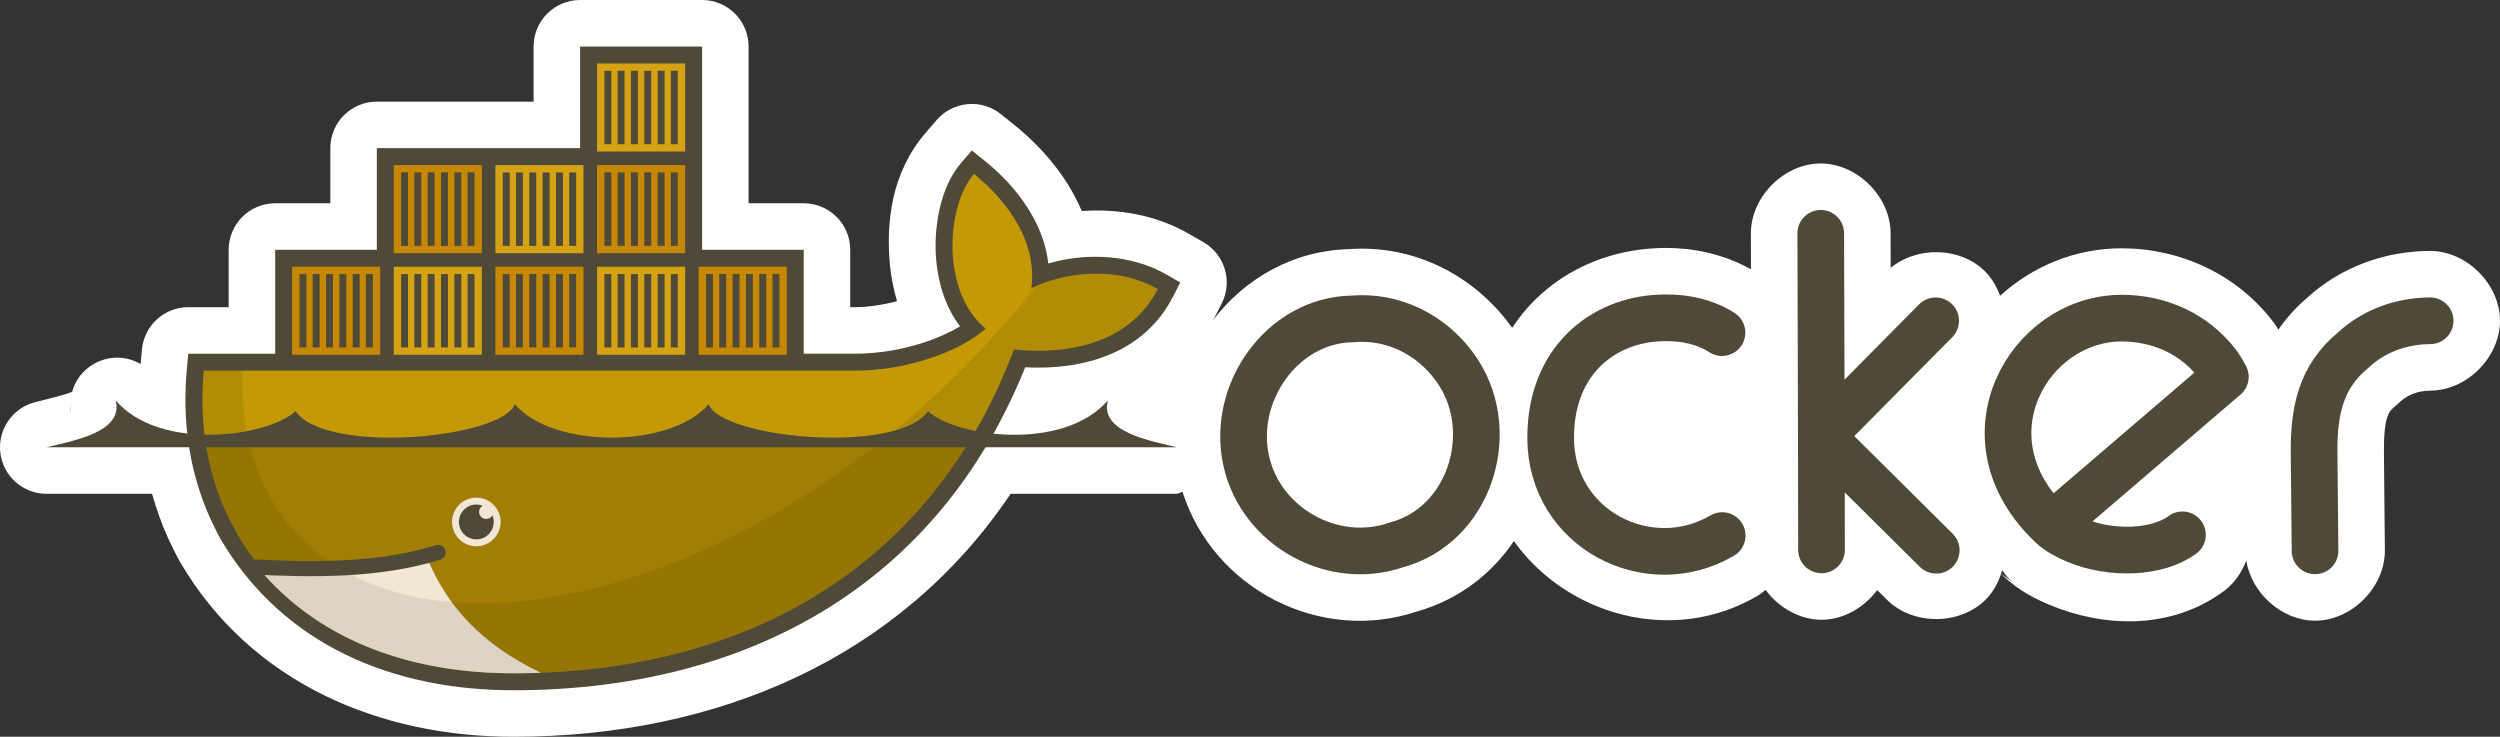 <?xml version="1.0" encoding="UTF-8" standalone="no"?>
<svg
   version="1.1"
   width="562.424"
   height="165.75"
   id="svg2"
   sodipodi:docname="Ocker_(ontainer_ngine)_ogo_ticker.svg"
   inkscape:version="1.2 (dc2aedaf03, 2022-05-15)"
   xmlns:inkscape="http://www.inkscape.org/namespaces/inkscape"
   xmlns:sodipodi="http://sodipodi.sourceforge.net/DTD/sodipodi-0.dtd"
   xmlns:xlink="http://www.w3.org/1999/xlink"
   xmlns="http://www.w3.org/2000/svg"
   xmlns:svg="http://www.w3.org/2000/svg"
   xmlns:rdf="http://www.w3.org/1999/02/22-rdf-syntax-ns#"
   xmlns:cc="http://creativecommons.org/ns#">
  <rect width="100%" height="100%" fill="#333333" stroke="none"/>
  <sodipodi:namedview
     id="namedview4040"
     pagecolor="#505050"
     bordercolor="#eeeeee"
     borderopacity="1"
     inkscape:showpageshadow="0"
     inkscape:pageopacity="0"
     inkscape:pagecheckerboard="0"
     inkscape:deskcolor="#505050"
     showgrid="false"
     showguides="false"
     inkscape:zoom="1"
     inkscape:cx="216.5"
     inkscape:cy="41"
     inkscape:window-width="1362"
     inkscape:window-height="721"
     inkscape:window-x="0"
     inkscape:window-y="22"
     inkscape:window-maximized="1"
     inkscape:current-layer="svg2" />
  <defs
     id="defs6">
    <clipPath
       id="clipPath8">
      <path
         d="M 76,2 V 48 H 54 V 71 H 35.581 c -0.078,0.666 -0.141,1.333 -0.206,2 -1.151,12.531 1.036,24.088 6.062,33.969 L 43.125,110 c 1.011,1.817 2.191,3.523 3.438,5.188 1.245,1.662 1.686,2.583 2.469,3.688 C 62.32,133.811 82.129,141 105,141 155.648,141 198.633,118.562 217.656,68.156 231.153,69.541 244.1,66.08 250,54.562 240.601,49.139 228.522,50.877 221.562,54.375 L 240,2 168,48 H 145 V 2 Z"
         id="path10" />
    </clipPath>
    <filter
       style="color-interpolation-filters:sRGB"
       inkscape:label="Color Shift"
       id="filter11274"
       x="-0.02"
       y="-0.073"
       width="1.039"
       height="1.146">
      <feColorMatrix
         type="hueRotate"
         values="220"
         result="color1"
         id="feColorMatrix11270" />
      <feColorMatrix
         type="saturate"
         values="1"
         result="color2"
         id="feColorMatrix11272" />
    </filter>
    <filter
       style="color-interpolation-filters:sRGB"
       inkscape:label="Color Shift"
       id="filter11280"
       x="0"
       y="0"
       width="1"
       height="1">
      <feColorMatrix
         type="hueRotate"
         values="220"
         result="color1"
         id="feColorMatrix11276" />
      <feColorMatrix
         type="saturate"
         values="1"
         result="color2"
         id="feColorMatrix11278" />
    </filter>
    <filter
       style="color-interpolation-filters:sRGB"
       inkscape:label="Color Shift"
       id="filter11286"
       x="0"
       y="0"
       width="1"
       height="1">
      <feColorMatrix
         type="hueRotate"
         values="220"
         result="color1"
         id="feColorMatrix11282" />
      <feColorMatrix
         type="saturate"
         values="1"
         result="color2"
         id="feColorMatrix11284" />
    </filter>
    <filter
       style="color-interpolation-filters:sRGB"
       inkscape:label="Color Shift"
       id="filter11292"
       x="0"
       y="0"
       width="1"
       height="1">
      <feColorMatrix
         type="hueRotate"
         values="220"
         result="color1"
         id="feColorMatrix11288" />
      <feColorMatrix
         type="saturate"
         values="1"
         result="color2"
         id="feColorMatrix11290" />
    </filter>
    <filter
       style="color-interpolation-filters:sRGB"
       inkscape:label="Color Shift"
       id="filter11298"
       x="0"
       y="0"
       width="1"
       height="1">
      <feColorMatrix
         type="hueRotate"
         values="220"
         result="color1"
         id="feColorMatrix11294" />
      <feColorMatrix
         type="saturate"
         values="1"
         result="color2"
         id="feColorMatrix11296" />
    </filter>
    <filter
       style="color-interpolation-filters:sRGB"
       inkscape:label="Color Shift"
       id="filter11304"
       x="0"
       y="0"
       width="1"
       height="1">
      <feColorMatrix
         type="hueRotate"
         values="220"
         result="color1"
         id="feColorMatrix11300" />
      <feColorMatrix
         type="saturate"
         values="1"
         result="color2"
         id="feColorMatrix11302" />
    </filter>
    <filter
       style="color-interpolation-filters:sRGB"
       inkscape:label="Color Shift"
       id="filter11310"
       x="0"
       y="0"
       width="1"
       height="1">
      <feColorMatrix
         type="hueRotate"
         values="220"
         result="color1"
         id="feColorMatrix11306" />
      <feColorMatrix
         type="saturate"
         values="1"
         result="color2"
         id="feColorMatrix11308" />
    </filter>
    <filter
       style="color-interpolation-filters:sRGB"
       inkscape:label="Color Shift"
       id="filter11316"
       x="-0.04"
       y="-0.466"
       width="1.08"
       height="1.933">
      <feColorMatrix
         type="hueRotate"
         values="220"
         result="color1"
         id="feColorMatrix11312" />
      <feColorMatrix
         type="saturate"
         values="1"
         result="color2"
         id="feColorMatrix11314" />
    </filter>
    <filter
       style="color-interpolation-filters:sRGB"
       inkscape:label="Color Shift"
       id="filter11322"
       x="0"
       y="0"
       width="1"
       height="1">
      <feColorMatrix
         type="hueRotate"
         values="220"
         result="color1"
         id="feColorMatrix11318" />
      <feColorMatrix
         type="saturate"
         values="1"
         result="color2"
         id="feColorMatrix11320" />
    </filter>
    <filter
       style="color-interpolation-filters:sRGB"
       inkscape:label="Color Shift"
       id="filter11328"
       x="0"
       y="0"
       width="1"
       height="1">
      <feColorMatrix
         type="hueRotate"
         values="220"
         result="color1"
         id="feColorMatrix11324" />
      <feColorMatrix
         type="saturate"
         values="1"
         result="color2"
         id="feColorMatrix11326" />
    </filter>
    <filter
       style="color-interpolation-filters:sRGB"
       inkscape:label="Color Shift"
       id="filter11334"
       x="0"
       y="0"
       width="1"
       height="1">
      <feColorMatrix
         type="hueRotate"
         values="220"
         result="color1"
         id="feColorMatrix11330" />
      <feColorMatrix
         type="saturate"
         values="1"
         result="color2"
         id="feColorMatrix11332" />
    </filter>
    <clipPath
       id="clipPath8-7">
      <path
         d="M 76,2 V 48 H 54 V 71 H 35.581 c -0.078,0.666 -0.141,1.333 -0.206,2 -1.151,12.531 1.036,24.088 6.062,33.969 L 43.125,110 c 1.011,1.817 2.191,3.523 3.438,5.188 1.245,1.662 1.686,2.583 2.469,3.688 C 62.32,133.811 82.129,141 105,141 155.648,141 198.633,118.562 217.656,68.156 231.153,69.541 244.1,66.08 250,54.562 240.601,49.139 228.522,50.877 221.562,54.375 L 240,2 168,48 H 145 V 2 Z"
         id="path10-4" />
    </clipPath>
    <clipPath
       id="clipPath1654">
      <path
         d="M 76,2 V 48 H 54 V 71 H 35.581 c -0.078,0.666 -0.141,1.333 -0.206,2 -1.151,12.531 1.036,24.088 6.062,33.969 L 43.125,110 c 1.011,1.817 2.191,3.523 3.438,5.188 1.245,1.662 1.686,2.583 2.469,3.688 C 62.32,133.811 82.129,141 105,141 155.648,141 198.633,118.562 217.656,68.156 231.153,69.541 244.1,66.08 250,54.562 240.601,49.139 228.522,50.877 221.562,54.375 L 240,2 168,48 H 145 V 2 Z"
         id="path1652" />
    </clipPath>
    <clipPath
       id="clipPath1658">
      <path
         d="M 76,2 V 48 H 54 V 71 H 35.581 c -0.078,0.666 -0.141,1.333 -0.206,2 -1.151,12.531 1.036,24.088 6.062,33.969 L 43.125,110 c 1.011,1.817 2.191,3.523 3.438,5.188 1.245,1.662 1.686,2.583 2.469,3.688 C 62.32,133.811 82.129,141 105,141 155.648,141 198.633,118.562 217.656,68.156 231.153,69.541 244.1,66.08 250,54.562 240.601,49.139 228.522,50.877 221.562,54.375 L 240,2 168,48 H 145 V 2 Z"
         id="path1656" />
    </clipPath>
    <clipPath
       id="clipPath1662">
      <path
         d="M 76,2 V 48 H 54 V 71 H 35.581 c -0.078,0.666 -0.141,1.333 -0.206,2 -1.151,12.531 1.036,24.088 6.062,33.969 L 43.125,110 c 1.011,1.817 2.191,3.523 3.438,5.188 1.245,1.662 1.686,2.583 2.469,3.688 C 62.32,133.811 82.129,141 105,141 155.648,141 198.633,118.562 217.656,68.156 231.153,69.541 244.1,66.08 250,54.562 240.601,49.139 228.522,50.877 221.562,54.375 L 240,2 168,48 H 145 V 2 Z"
         id="path1660" />
    </clipPath>
    <clipPath
       id="clipPath1666">
      <path
         d="M 76,2 V 48 H 54 V 71 H 35.581 c -0.078,0.666 -0.141,1.333 -0.206,2 -1.151,12.531 1.036,24.088 6.062,33.969 L 43.125,110 c 1.011,1.817 2.191,3.523 3.438,5.188 1.245,1.662 1.686,2.583 2.469,3.688 C 62.32,133.811 82.129,141 105,141 155.648,141 198.633,118.562 217.656,68.156 231.153,69.541 244.1,66.08 250,54.562 240.601,49.139 228.522,50.877 221.562,54.375 L 240,2 168,48 H 145 V 2 Z"
         id="path1664" />
    </clipPath>
  </defs>
  <path
     id="path12-5"
     style="fill:#ffffff;stroke-linecap:round;stroke-linejoin:round"
     d="M 130.506,0 C 124.727,7.38e-4 120.042,4.686 120.041,10.465 V 22.865 H 84.776 C 78.996,22.866 74.311,27.551 74.311,33.33 V 45.732 H 61.908 c -5.779,7.42e-4 -10.464,4.686 -10.465,10.465 v 12.91 h -9.088 c -5.403,5.31e-4 -9.918,4.114 -10.42,9.494 l -0.309,3.305 c -5.933,-3.483 -13.555,-0.391 -15.387,6.24 -1.788,0.723 -5.121,1.516 -8.354,2.336 -5.113,1.301 -8.459,6.204 -7.806,11.439 0.653,5.235 5.102,9.166 10.378,9.17 h 23.746 c 0.952,3.346 2.11,6.656 3.57,9.887 0.046,0.102 0.093,0.203 0.143,0.303 0.661,1.344 1.435,3.065 2.533,5.041 0.042,0.076 0.085,0.152 0.129,0.227 16.172,27.463 45.286,39.201 74.893,39.201 46.057,0 87.147,-17.825 111.887,-54.658 h 37.428 c 0.42,-0.13 0.832,-0.285 1.232,-0.467 6.96,21.885 31.01,34.263 52.848,26.912 9.397,-2.683 16.749,-8.467 21.713,-15.812 11.874,16.675 35.76,23.535 54.834,12.307 v 0.002 c 0.648,-0.381 1.217,-0.862 1.789,-1.338 2.948,3.979 7.628,6.732 12.604,6.725 4.935,-0.007 9.565,-2.734 12.506,-6.67 l 2.215,2.197 c 5.843,5.796 16.432,5.751 22.227,-0.094 1.618,-1.632 2.731,-3.65 3.439,-5.814 0.038,0.038 0.067,0.08 0.105,0.117 l -0.096,-0.148 c 0.083,-0.254 0.141,-0.515 0.211,-0.773 0.646,1.049 1.471,1.976 2.439,2.738 l -2.516,-1.775 c -0.779,-0.753 -0.649,-0.558 0.461,0.488 h 0.002 c 3.555,3.349 7.394,5.175 10.355,6.41 12.031,5.016 27.189,5.737 39.182,-3.146 l 0.002,-0.002 c 2.326,-1.724 3.99,-4.156 5.004,-6.85 1.175,7.373 8.081,13.606 15.621,13.533 8.229,-0.079 15.642,-7.639 15.562,-15.867 l -0.211,-21.875 c -0.04,-4.082 0.273,-6.549 0.68,-7.799 0.406,-1.249 0.636,-1.739 2.41,-3.203 l 0.004,-0.004 c 0.249,-0.206 0.493,-0.418 0.729,-0.639 l 0.004,-0.004 c 1.44,-1.345 3.839,-2.352 6.607,-2.359 8.228,-0.021 15.695,-7.527 15.674,-15.756 -0.021,-8.228 -7.527,-15.695 -15.756,-15.674 -9.951,0.027 -19.966,3.504 -27.713,10.615 -2.547,2.172 -4.642,4.567 -6.393,7.092 -0.319,-0.49 -0.506,-0.878 -0.893,-1.396 -8.379,-11.245 -21.442,-16.902 -34.352,-16.902 -10.558,0 -20.105,4.108 -27.367,10.684 -0.733,-2.067 -1.852,-3.985 -3.426,-5.543 -5.525,-5.471 -15.232,-5.659 -21.176,-0.738 l -0.021,-7.812 v -0.002 c -0.023,-8.228 -7.528,-15.693 -15.756,-15.672 -8.228,0.021 -15.695,7.527 -15.674,15.756 v 0.002 l 0.021,8.039 c -6.453,-3.58 -13.26,-4.803 -19.172,-4.797 h -0.01 -0.006 c -0.955,5.21e-4 -1.729,0.043 -2.047,0.057 -10e-4,5.2e-5 -0.007,-5.2e-5 -0.008,0 h -0.002 c -9.85,0.424 -19.817,4.171 -27.4,11.682 -1.898,1.879 -3.594,3.975 -5.08,6.242 -7.832,-11.034 -20.555,-18.072 -34.506,-17.809 -1.295,0.024 -2.719,0.101 -1.773,0.084 -13.048,0.24 -24.045,6.731 -31.174,16.207 0.133,-0.246 0.309,-0.438 0.438,-0.689 l 1.652,-3.225 c 2.542,-4.963 0.746,-11.048 -4.084,-13.836 l -3.141,-1.812 C 260.077,48.33 251.621,46.9 243.371,47.477 239.975,39.473 234.217,32.945 228.058,27.996 h -0.002 l -2.863,-2.303 c -4.392,-3.53 -10.79,-2.949 -14.475,1.314 l -2.404,2.781 c -7.91,9.148 -8.973,20.461 -8.109,29.811 v 0.002 c 0.248,2.686 0.813,5.435 1.598,8.17 -3.128,0.786 -6.351,1.334 -9.428,1.334 H 191.277 V 56.197 c -7.4e-4,-5.779 -4.685,-10.464 -10.464,-10.465 H 168.41 V 10.465 C 168.41,4.686 163.725,7.44e-4 157.945,0 Z m 384.02,77.432 0.262,0.531 c 0,0 -0.196,-0.379 -0.248,-0.488 -0.007,-0.013 -0.007,-0.03 -0.014,-0.043 z M 16.078,90.408 c -0.15,0.793 -0.208,1.602 -0.172,2.408 -0.127,-0.468 -0.035,-1.436 0.172,-2.408 z"
     sodipodi:nodetypes="ccccccccccccccsccccccsccccccccccccccccccccsccccccscccccscccssccccsssccscssccsccccccsccccccccccsccccccccccscccc" />
  <path
     d="m 409.783,123.705 -0.042,-25.558 -0.127,-45.657 m 25.854,19.676 -25.727,25.981 25.854,25.642 m -48.195,-48.958 c -3.81,-2.462 -8.255,-3.35 -12.652,-3.343 -0.477,0 -0.967,0.024 -1.396,0.042 -12.713,0.547 -24.5,9.53 -24.5,26.954 0,20.6 22.088,31.718 38.591,22.003 m 74.135,-2.243 c 13.002,-11.137 39.056,-33.471 39.056,-33.471 0,0 -0.95,-1.797 -1.566,-2.623 -5.257,-7.056 -13.289,-10.579 -21.75,-10.579 -20.909,0 -36.582,27.037 -15.741,46.673 1.443,1.36 3.425,2.425 5.628,3.343 7.647,3.188 18.117,2.927 23.781,-1.269 M 305.983,71.659 c -0.593,0.011 -1.182,0.074 -1.777,0.085 -15.855,0.291 -27.286,16.759 -23.823,32.032 3.375,14.883 19.634,23.696 33.682,18.83 16.359,-4.289 23.031,-24.889 14.048,-38.802 -4.913,-7.61 -13.239,-12.313 -22.13,-12.144 z m 240.726,0.508 c -6.42,0.017 -12.673,2.266 -17.307,6.601 -7.308,6.031 -8.894,13.647 -8.801,23.273 l 0.212,21.877"
     id="path12"
     style="fill:none;stroke:#4f4a37;stroke-width:10.5;stroke-linecap:round;stroke-linejoin:round;stroke-opacity:1"
     sodipodi:nodetypes="cccccccccscccsssscccscscccsc" />
  <path
     d="m 157.947,56.196 h 22.866 v 23.375 h 11.562 c 5.339,0 10.831,-0.951 15.887,-2.664 2.484,-0.842 5.273,-2.015 7.724,-3.489 -3.228,-4.214 -4.876,-9.536 -5.361,-14.781 -0.659,-7.134 0.78,-16.42 5.609,-22.004 l 2.404,-2.78 2.864,2.302 c 7.211,5.794 13.276,13.889 14.345,23.118 8.683,-2.554 18.878,-1.95 26.531,2.467 l 3.14,1.812 -1.653,3.226 c -6.473,12.633 -20.005,16.547 -33.235,15.854 -19.797,49.308 -62.898,72.653 -115.157,72.653 -26.999,0 -51.77,-10.093 -65.876,-34.047 -0.827,-1.488 -1.535,-3.044 -2.286,-4.572 -4.768,-10.544 -6.352,-22.095 -5.277,-33.637 l 0.322,-3.457 h 19.553 v -23.375 h 22.866 v -22.866 H 130.507 v -22.866 h 27.44 v 45.732"
     id="path14"
     style="fill:#4f4a37;fill-opacity:1" />
  <g
     clip-path="url(#clipPath8)"
     id="g16"
     transform="translate(10.459,10.464)">
    <g
       id="g18">
      <g
         transform="translate(0,-22.866)"
         id="g20">
        <path
           d="m 123.859,3.811 h 19.818 V 23.628 h -19.818 z"
           id="path22"
           style="fill:#c58800;fill-opacity:1" />
        <path
           d="m 123.859,26.676 h 19.818 v 19.818 h -19.818 z"
           id="path24"
           style="fill:#d5a214;fill-opacity:1" />
        <path
           d="M 126.292,21.977 V 5.461 M 129.264,21.977 V 5.461 m 3.002,16.516 V 5.461 m 3.003,16.516 V 5.461 M 138.272,21.977 V 5.461 m 2.971,16.516 V 5.461"
           id="path26"
           style="stroke:#4f4a37;stroke-width:1.56;stroke-opacity:1" />
        <use
           transform="translate(0,22.866)"
           id="use28"
           xlink:href="#path26" />
      </g>
      <use
         transform="matrix(1,0,0,-1,22.866,4.573)"
         id="use30"
         xlink:href="#g20" />
    </g>
    <use
       transform="translate(-91.464,45.732)"
       id="use32"
       xlink:href="#g18" />
    <use
       transform="translate(-45.732,45.732)"
       id="use34"
       xlink:href="#g18" />
    <use
       transform="translate(0,45.732)"
       id="use36"
       xlink:href="#g18" />
  </g>
  <path
     d="m 221.57,54.38 c 1.533,-11.915 -7.384,-21.275 -12.914,-25.718 -6.373,7.368 -7.363,26.678 2.635,34.807 -5.58,4.956 -17.337,9.448 -29.376,9.448 L 34,72.917 C 32.829,85.484 34,146 34,146 h 217 l -0.987,-91.424 c -9.399,-5.424 -21.484,-3.694 -28.443,-0.197"
     clip-path="url(#clipPath8)"
     id="path38"
     style="fill:#c39905;fill-opacity:1"
     transform="translate(10.459,10.464)" />
  <path
     d="m 34,89 v 57 H 251 V 89"
     clip-path="url(#clipPath8)"
     id="path40"
     style="fill-opacity:0.17"
     transform="translate(10.459,10.464)" />
  <path
     d="M 111.237,140.89 C 97.698,134.465 90.266,125.731 86.131,116.196 L 45,118 l 21,28 45.237,-5.11"
     clip-path="url(#clipPath8)"
     id="path42"
     style="fill:#f1e7d4;fill-opacity:1"
     transform="translate(10.459,10.464)" />
  <path
     d="m 222.5,53.938 v 0.031 c -20.861,26.889 -50.783,50.379 -82.906,62.719 -28.655,11.008 -53.638,11.06 -70.875,2.219 -1.856,-1.048 -3.676,-2.212 -5.5,-3.312 C 50.582,106.762 43.464,92.152 44.062,72.906 H 34 V 146 H 251 V 50 h -25 z"
     clip-path="url(#clipPath8)"
     id="path44"
     style="fill-opacity:0.085"
     transform="translate(10.459,10.464)" />
  <path
     d="m 56.084,127.496 c 14.165,0.775 29.282,0.914 42.469,-3.219"
     id="path46"
     style="fill:none;stroke:#4f4a37;stroke-width:3.4;stroke-linecap:round;stroke-opacity:1" />
  <path
     d="m 112.629,117.424 c 0,3.019 -2.448,5.467 -5.467,5.467 -3.02,0 -5.468,-2.448 -5.468,-5.467 0,-3.019 2.448,-5.468 5.468,-5.468 3.019,0 5.467,2.449 5.467,5.468 z"
     id="path48"
     style="fill:#f1e7d4;fill-opacity:1" />
  <path
     d="m 108.581,113.772 c -0.477,0.276 -0.8,0.793 -0.8,1.384 0,0.883 0.716,1.597 1.598,1.597 0.605,0 1.13,-0.336 1.402,-0.832 0.192,0.462 0.298,0.97 0.298,1.502 0,2.162 -1.753,3.915 -3.916,3.915 -2.162,0 -3.916,-1.753 -3.916,-3.915 0,-2.163 1.754,-3.917 3.916,-3.917 0.5,0 0.977,0.094 1.418,0.265 z"
     id="path50"
     style="fill:#4f4a37;fill-opacity:1" />
  <path
     d="m 10.459,100.627 h 254.327 c -5.538,-1.405 -17.521,-3.302 -15.545,-10.56 -10.069,11.652 -34.353,8.174 -40.481,2.429 -6.825,9.898 -46.555,6.136 -49.326,-1.575 -8.556,10.041 -35.067,10.041 -43.623,0 -2.772,7.711 -42.501,11.473 -49.327,1.575 -6.128,5.746 -30.41,9.223 -40.48,-2.429 1.976,7.257 -10.007,9.155 -15.546,10.56"
     id="path52"
     style="fill:#4f4a37;fill-opacity:1" />
</svg>
